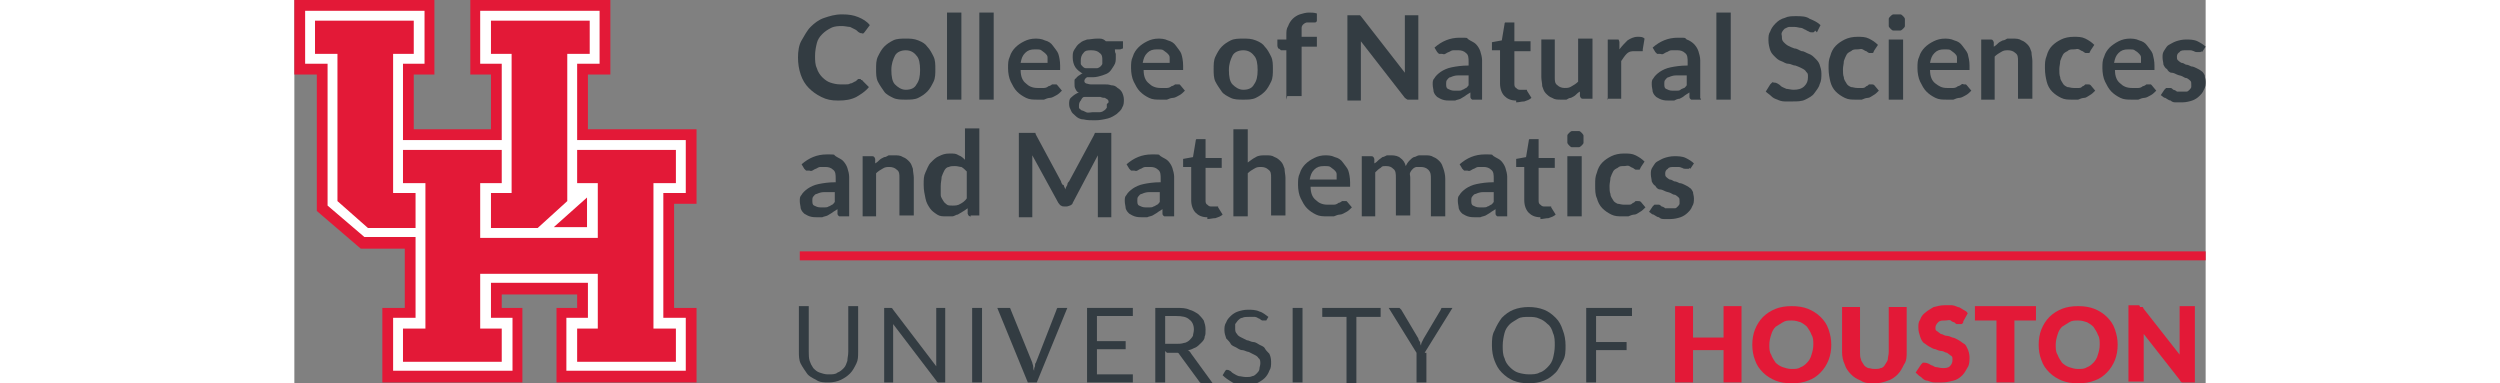 <?xml version="1.0" encoding="UTF-8"?><svg id="Long_names_x2F_2-line_small_type" xmlns="http://www.w3.org/2000/svg" width="300px" height="46px" viewBox="0 0 212.9 42.7"><rect x="0" y="0" width="212.9" height="42.7" fill="#808080" stroke="none"/><defs><style>.cls-1{fill:none;stroke:#e31937;stroke-miterlimit:10;}.cls-2{fill:#fff;}.cls-3{fill:#333c42;}.cls-4{fill:#e31937;}</style></defs><path class="cls-3" d="M63.1,8.9c0,0,.2,0,.2.1l.7.7c-.4.5-.9.8-1.4,1.1-.6.3-1.2.4-2,.4s-1.3-.1-1.9-.4-1-.6-1.4-1c-.4-.4-.7-.9-.9-1.5-.2-.6-.3-1.2-.3-1.9s.1-1.4.4-1.9.6-1.1,1-1.5c.4-.4.9-.8,1.5-1,.6-.2,1.2-.4,2-.4s1.3.1,1.8.3c.5.2,1,.5,1.3.9l-.6.8c0,0,0,0-.1.1s-.1,0-.2,0-.2,0-.3-.1c-.1,0-.2-.2-.4-.3s-.4-.2-.6-.3c-.2,0-.6-.1-.9-.1s-.8,0-1.2.2c-.4.2-.7.4-1,.7-.3.3-.5.6-.6,1-.1.4-.2.9-.2,1.4s0,1,.2,1.4c.1.4.4.8.6,1,.3.3.6.5.9.6.3.1.7.2,1.1.2s.5,0,.6,0c.2,0,.4,0,.5-.1.2,0,.3-.1.5-.2.1,0,.3-.2.4-.3,0,0,0,0,.1,0,0,0,0,0,.2,0Z"/><path class="cls-3" d="M68.1,4.3c.5,0,.9,0,1.4.2s.8.4,1,.7c.3.3.5.7.7,1.1.2.4.2.9.2,1.4s0,1-.2,1.4c-.2.4-.4.8-.7,1.1-.3.3-.6.5-1,.7s-.9.2-1.4.2-1,0-1.4-.2c-.4-.2-.8-.4-1-.7s-.5-.7-.7-1.1-.2-.9-.2-1.4,0-1,.2-1.4.4-.8.7-1.1.6-.5,1-.7c.4-.2.9-.2,1.4-.2ZM68.1,10c.6,0,1-.2,1.2-.6.3-.4.4-.9.4-1.6s-.1-1.3-.4-1.6c-.3-.4-.7-.6-1.2-.6s-1,.2-1.2.6-.4.9-.4,1.6.1,1.3.4,1.6.7.6,1.2.6Z"/><path class="cls-3" d="M74.3,1.4v9.7h-1.6V1.4h1.6Z"/><path class="cls-3" d="M77.9,1.4v9.7h-1.6V1.4h1.6Z"/><path class="cls-3" d="M82.4,4.3c.4,0,.8,0,1.2.2.4.1.7.3.9.6s.5.6.6.9.2.8.2,1.3,0,.2,0,.3c0,0,0,.1,0,.2,0,0,0,0-.1,0s-.1,0-.2,0h-4.1c0,.7.2,1.2.6,1.5.3.3.7.5,1.3.5s.5,0,.7,0,.4-.1.5-.2c.1,0,.3-.1.4-.2.1,0,.2,0,.3,0s.1,0,.2,0c0,0,0,0,.1.1l.5.6c-.2.2-.4.4-.6.5-.2.1-.5.3-.7.3-.2,0-.5.1-.7.2-.2,0-.5,0-.7,0-.5,0-.9,0-1.3-.2-.4-.2-.7-.4-1-.7-.3-.3-.5-.7-.7-1.1s-.3-1-.3-1.5,0-.9.2-1.3c.1-.4.4-.8.6-1,.3-.3.6-.5,1-.7s.8-.3,1.3-.3ZM82.5,5.5c-.5,0-.8.1-1.1.4-.3.3-.4.6-.5,1.1h3c0-.2,0-.4,0-.6,0-.2-.1-.3-.3-.5-.1-.1-.3-.2-.4-.3s-.4-.1-.6-.1Z"/><path class="cls-3" d="M88.9,4.3c.3,0,.6,0,.8,0,.3,0,.5.1.7.3h1.9v.6c0,0,0,.2,0,.2,0,0-.1,0-.3.1h-.6c0,.2,0,.3.1.5,0,.1,0,.3,0,.4,0,.3,0,.6-.2.9s-.3.5-.5.7c-.2.2-.5.3-.8.4-.3.1-.7.2-1,.2s-.5,0-.7,0c-.2.1-.3.3-.3.4s0,.2.2.3c.1,0,.3.1.5.1.2,0,.4,0,.7,0s.5,0,.8,0c.3,0,.5,0,.8.1.3,0,.5.1.7.3.2.1.4.3.5.5s.2.5.2.8,0,.6-.2.9c-.1.3-.4.5-.6.7-.3.2-.6.4-1,.5-.4.1-.9.2-1.4.2s-.9,0-1.3-.1c-.4,0-.7-.2-.9-.4-.2-.2-.4-.3-.5-.6-.1-.2-.2-.4-.2-.7s0-.6.3-.8c.2-.2.5-.4.8-.5-.2,0-.3-.2-.4-.4-.1-.2-.1-.3-.1-.6s0-.2,0-.3,0-.2.2-.3c0-.1.2-.2.3-.3.1,0,.2-.2.4-.2-.3-.2-.6-.4-.8-.7-.2-.3-.3-.7-.3-1.1s0-.6.2-.9.3-.5.6-.7c.2-.2.5-.3.8-.4.3,0,.7-.1,1.1-.1ZM90.7,11.4c0-.1,0-.2-.1-.3s-.2-.1-.3-.2c-.1,0-.3,0-.5-.1-.2,0-.4,0-.6,0h-.6c-.2,0-.4,0-.6,0-.2,0-.3.2-.4.4-.1.1-.2.3-.2.5s0,.2,0,.3c0,.1.2.2.3.3.1,0,.3.1.5.2s.5,0,.7,0,.6,0,.8,0c.2,0,.4-.1.5-.2.1,0,.2-.2.3-.3,0-.1,0-.2,0-.4ZM88.9,7.6c.2,0,.4,0,.5,0,.1,0,.3-.1.4-.2,0,0,.2-.2.2-.3,0-.1,0-.3,0-.4,0-.3,0-.6-.3-.8-.2-.2-.5-.3-.9-.3s-.7,0-.9.3c-.2.2-.3.5-.3.8s0,.3,0,.4c0,.1.1.2.2.3s.2.2.4.2c.1,0,.3,0,.5,0Z"/><path class="cls-3" d="M96.1,4.3c.4,0,.8,0,1.2.2.4.1.7.3.9.6s.5.6.6.9.2.8.2,1.3,0,.2,0,.3c0,0,0,.1,0,.2,0,0,0,0-.1,0s-.1,0-.2,0h-4.1c0,.7.2,1.2.6,1.5.3.3.7.5,1.3.5s.5,0,.7,0,.4-.1.5-.2c.1,0,.3-.1.4-.2.1,0,.2,0,.3,0s.1,0,.2,0c0,0,0,0,.1.1l.5.6c-.2.2-.4.4-.6.5-.2.1-.5.3-.7.3-.2,0-.5.1-.7.2-.2,0-.5,0-.7,0-.5,0-.9,0-1.3-.2-.4-.2-.7-.4-1-.7-.3-.3-.5-.7-.7-1.1s-.3-1-.3-1.5,0-.9.2-1.3c.1-.4.4-.8.6-1,.3-.3.6-.5,1-.7s.8-.3,1.3-.3ZM96.1,5.5c-.5,0-.8.1-1.1.4-.3.3-.4.6-.5,1.1h3c0-.2,0-.4,0-.6,0-.2-.1-.3-.3-.5-.1-.1-.3-.2-.4-.3s-.4-.1-.6-.1Z"/><path class="cls-3" d="M105.7,4.3c.5,0,.9,0,1.4.2s.8.4,1,.7c.3.3.5.7.7,1.1.2.4.2.9.2,1.4s0,1-.2,1.4c-.2.4-.4.8-.7,1.1-.3.3-.6.5-1,.7s-.9.2-1.4.2-1,0-1.4-.2c-.4-.2-.8-.4-1-.7s-.5-.7-.7-1.1-.2-.9-.2-1.4,0-1,.2-1.4.4-.8.7-1.1.6-.5,1-.7c.4-.2.9-.2,1.4-.2ZM105.7,10c.6,0,1-.2,1.2-.6.3-.4.4-.9.4-1.6s-.1-1.3-.4-1.6c-.3-.4-.7-.6-1.2-.6s-1,.2-1.2.6-.4.9-.4,1.6.1,1.3.4,1.6.7.6,1.2.6Z"/><path class="cls-3" d="M110.5,11.1v-5.5h-.6c-.1-.1-.2-.2-.3-.2,0,0-.1-.2-.1-.3v-.7h1v-.5c0-.4,0-.7.2-1,.1-.3.3-.6.5-.8.2-.2.5-.4.8-.5.3-.1.7-.2,1-.2s.6,0,.9.1v.8c0,.1-.1.2-.2.2-.1,0-.2,0-.4,0s-.4,0-.5,0c-.1,0-.3.1-.4.2s-.2.2-.2.4,0,.4,0,.6v.4h1.7v1.1h-1.7v5.5h-1.6Z"/><path class="cls-3" d="M118.5,1.7c0,0,0,0,.1,0s0,0,.1,0c0,0,0,0,.1.1l4.9,6.3c0-.2,0-.3,0-.4,0-.1,0-.3,0-.4V1.7h1.5v9.4h-.9c-.1,0-.3,0-.3,0,0,0-.2-.1-.3-.2l-4.9-6.3c0,.1,0,.3,0,.4,0,.1,0,.3,0,.4v5.8h-1.5V1.7h.9c0,0,.1,0,.2,0Z"/><path class="cls-3" d="M132.3,11.1h-.7c-.2,0-.3,0-.4,0,0,0-.2-.1-.2-.3v-.5c-.3.2-.5.3-.6.4-.2.1-.3.2-.5.3s-.4.1-.6.2c-.2,0-.4,0-.6,0s-.5,0-.8-.1-.4-.2-.6-.3c-.2-.2-.3-.3-.4-.6,0-.2-.1-.5-.1-.8s0-.5.2-.7c.1-.2.4-.5.7-.7.3-.2.7-.4,1.2-.5.5-.1,1.1-.2,1.9-.2v-.4c0-.4,0-.8-.3-1-.2-.2-.5-.3-.8-.3s-.5,0-.6,0c-.2,0-.3.1-.5.2-.1,0-.2.1-.4.2s-.2,0-.4,0-.2,0-.3,0c0,0-.1-.1-.2-.2l-.3-.5c.8-.7,1.7-1.1,2.8-1.1s.7,0,1,.2.6.3.8.5.4.5.5.8c.1.3.2.7.2,1v4.2ZM129.2,10.1c.2,0,.3,0,.5,0,.1,0,.3,0,.4-.1.1,0,.2-.1.4-.2.1,0,.2-.2.3-.3v-1.1c-.5,0-.9,0-1.2,0-.3,0-.6.1-.8.2-.2,0-.3.2-.4.3s-.1.3-.1.4c0,.3,0,.5.2.6.2.1.4.2.7.2Z"/><path class="cls-3" d="M136.1,11.2c-.6,0-1-.2-1.3-.5s-.5-.8-.5-1.4v-3.7h-.7c0,0-.2,0-.2,0s0-.1,0-.3v-.6l1.1-.2.3-1.8c0,0,0-.2.1-.2,0,0,.1,0,.2,0h.8v2.1h1.8v1.1h-1.8v3.6c0,.2,0,.4.2.5.1.1.2.2.4.2s.2,0,.3,0c0,0,.1,0,.2,0s0,0,.1,0c0,0,0,0,.1,0s0,0,.1,0c0,0,0,0,0,.1l.5.8c-.2.2-.5.3-.8.4-.3,0-.6.1-.9.1Z"/><path class="cls-3" d="M140.4,4.4v4.2c0,.4,0,.7.3.9.2.2.5.3.8.3s.5,0,.8-.2c.2-.1.5-.3.7-.5v-4.8h1.6v6.7h-1c-.2,0-.3,0-.4-.3v-.5c-.2.1-.4.3-.5.4-.1.1-.3.2-.5.3-.2,0-.3.1-.5.2-.2,0-.4,0-.6,0-.4,0-.7,0-1-.2-.3-.1-.5-.3-.7-.5-.2-.2-.3-.5-.4-.8,0-.3-.1-.7-.1-1v-4.2h1.6Z"/><path class="cls-3" d="M146.3,11.1v-6.7h.9c.2,0,.3,0,.3,0,0,0,.1.2.1.3v.8c.3-.4.6-.7.9-1,.3-.2.7-.4,1.1-.4s.6,0,.8.2l-.2,1.2c0,0,0,.1,0,.2,0,0-.1,0-.2,0s-.2,0-.3,0c-.1,0-.3,0-.4,0-.3,0-.6,0-.9.3-.2.2-.4.5-.6.8v4.2h-1.6Z"/><path class="cls-3" d="M156.7,11.1h-.7c-.2,0-.3,0-.4,0,0,0-.2-.1-.2-.3v-.5c-.3.2-.5.3-.6.4s-.3.2-.5.3c-.2,0-.4.1-.6.2-.2,0-.4,0-.6,0s-.5,0-.8-.1-.4-.2-.6-.3c-.2-.2-.3-.3-.4-.6,0-.2-.1-.5-.1-.8s0-.5.2-.7c.1-.2.4-.5.7-.7.3-.2.7-.4,1.2-.5.5-.1,1.1-.2,1.9-.2v-.4c0-.4,0-.8-.3-1-.2-.2-.5-.3-.8-.3s-.5,0-.7,0-.3.1-.5.2c-.1,0-.2.1-.4.2s-.2,0-.4,0-.2,0-.3,0c0,0-.1-.1-.2-.2l-.3-.5c.8-.7,1.7-1.1,2.8-1.1s.7,0,1,.2c.3.1.6.3.8.5.2.2.4.5.5.8.1.3.2.7.2,1v4.2ZM153.5,10.1c.2,0,.3,0,.5,0,.1,0,.3,0,.4-.1s.2-.1.4-.2c.1,0,.2-.2.3-.3v-1.1c-.5,0-.9,0-1.2,0-.3,0-.6.1-.8.2-.2,0-.3.2-.4.3s-.1.3-.1.4c0,.3,0,.5.2.6.2.1.4.2.7.2Z"/><path class="cls-3" d="M160,1.4v9.7h-1.6V1.4h1.6Z"/><path class="cls-3" d="M169.4,3.4c0,0-.1.2-.2.2,0,0-.1,0-.2,0s-.2,0-.3-.1c-.1,0-.2-.1-.4-.2-.1,0-.3-.2-.5-.2s-.4-.1-.7-.1-.5,0-.6,0-.3.1-.5.2c-.1.1-.2.2-.3.4s0,.3,0,.5,0,.4.2.6c.1.1.3.3.5.4.2.1.4.2.7.3.3,0,.5.2.8.3.3,0,.5.2.8.3.3.1.5.3.7.5s.4.4.5.7c.1.3.2.6.2,1s0,.8-.2,1.2c-.1.4-.4.7-.6,1s-.6.5-1,.7c-.4.2-.9.2-1.4.2s-.6,0-.9,0c-.3,0-.6-.1-.8-.2-.3-.1-.5-.2-.7-.4-.2-.2-.4-.3-.6-.5l.5-.8c0,0,.1-.1.2-.2s.1,0,.2,0,.2,0,.4.1.3.2.4.3.4.2.6.3c.2,0,.5.1.8.1.5,0,.9-.1,1.2-.4s.4-.6.4-1,0-.4-.2-.6c-.1-.2-.3-.3-.5-.4-.2-.1-.4-.2-.7-.3-.3,0-.5-.2-.8-.2s-.5-.2-.8-.3c-.3-.1-.5-.3-.7-.5-.2-.2-.4-.4-.5-.7-.1-.3-.2-.7-.2-1.1s0-.7.2-1c.1-.3.3-.6.6-.9.3-.3.6-.5,1-.6.4-.2.8-.2,1.3-.2s1.1,0,1.5.3c.5.2.9.4,1.2.7l-.4.8Z"/><path class="cls-3" d="M175.9,5.8c0,0,0,.1-.1.1,0,0-.1,0-.2,0s-.2,0-.2,0-.2-.1-.3-.2c-.1,0-.2-.1-.4-.2s-.3,0-.6,0-.5,0-.7.2c-.2.1-.4.2-.5.4-.1.2-.2.4-.3.7,0,.3-.1.6-.1.9s0,.7.1.9c0,.3.2.5.3.7.1.2.3.3.5.4.2,0,.4.1.7.1s.5,0,.6,0c.2,0,.3-.1.4-.2.1,0,.2-.1.3-.2,0,0,.2,0,.3,0s.2,0,.3.1l.5.6c-.2.2-.4.4-.6.5s-.4.3-.6.3c-.2,0-.5.1-.7.2-.2,0-.5,0-.7,0-.4,0-.8,0-1.2-.2-.4-.2-.7-.4-1-.7s-.5-.7-.6-1.1-.2-.9-.2-1.5,0-.9.2-1.4c.1-.4.3-.8.6-1.1.3-.3.6-.5,1-.7.4-.2.9-.3,1.4-.3s.9,0,1.3.2.7.4,1,.7l-.4.6Z"/><path class="cls-3" d="M179.4,2.5c0,.1,0,.3,0,.4,0,.1-.1.2-.2.3,0,0-.2.2-.3.2-.1,0-.3,0-.4,0s-.3,0-.4,0c-.1,0-.2-.1-.3-.2s-.2-.2-.2-.3c0-.1,0-.3,0-.4s0-.3,0-.4c0-.1.1-.2.2-.3,0,0,.2-.2.3-.2.1,0,.3,0,.4,0s.3,0,.4,0c.1,0,.2.1.3.2,0,0,.2.2.2.3,0,.1,0,.3,0,.4ZM179.2,4.4v6.7h-1.6v-6.7h1.6Z"/><path class="cls-3" d="M183.7,4.3c.4,0,.8,0,1.2.2.4.1.7.3.9.6s.5.6.6.9c.1.4.2.8.2,1.3s0,.2,0,.3,0,.1,0,.2c0,0,0,0-.1,0s-.1,0-.2,0h-4.1c0,.7.2,1.2.6,1.5s.7.5,1.3.5.5,0,.7,0,.4-.1.5-.2c.1,0,.3-.1.4-.2s.2,0,.3,0,.1,0,.2,0c0,0,0,0,.1.1l.5.6c-.2.2-.4.4-.6.5-.2.1-.5.3-.7.3-.2,0-.5.1-.7.2-.2,0-.5,0-.7,0-.5,0-.9,0-1.3-.2-.4-.2-.7-.4-1-.7s-.5-.7-.7-1.1-.3-1-.3-1.5,0-.9.2-1.3c.1-.4.4-.8.6-1,.3-.3.6-.5,1-.7s.8-.3,1.3-.3ZM183.8,5.5c-.5,0-.8.1-1.1.4s-.4.6-.5,1.1h3c0-.2,0-.4,0-.6,0-.2-.1-.3-.3-.5-.1-.1-.3-.2-.4-.3s-.4-.1-.6-.1Z"/><path class="cls-3" d="M187.9,11.1v-6.7h1c.2,0,.3,0,.4.3v.5c.2-.1.4-.3.5-.4.1-.1.3-.2.5-.3.2,0,.3-.1.5-.2.2,0,.4,0,.6,0,.4,0,.7,0,1,.2.3.1.5.3.7.5.2.2.3.5.4.8,0,.3.1.7.1,1v4.2h-1.6v-4.2c0-.4,0-.7-.3-.9-.2-.2-.5-.3-.8-.3s-.5,0-.8.2c-.2.1-.5.3-.7.5v4.8h-1.6Z"/><path class="cls-3" d="M200,5.8c0,0,0,.1-.1.1,0,0-.1,0-.2,0s-.2,0-.2,0-.2-.1-.3-.2c-.1,0-.2-.1-.4-.2s-.3,0-.6,0-.5,0-.7.2c-.2.1-.4.2-.5.4-.1.2-.2.4-.3.7,0,.3-.1.6-.1.9s0,.7.1.9c0,.3.2.5.3.7.1.2.3.3.5.4.2,0,.4.1.7.1s.5,0,.6,0c.2,0,.3-.1.4-.2.1,0,.2-.1.3-.2,0,0,.2,0,.3,0s.2,0,.3.1l.5.6c-.2.2-.4.4-.6.5s-.4.3-.6.3c-.2,0-.5.1-.7.2-.2,0-.5,0-.7,0-.4,0-.8,0-1.2-.2-.4-.2-.7-.4-1-.7s-.5-.7-.6-1.1-.2-.9-.2-1.5,0-.9.2-1.4c.1-.4.3-.8.6-1.1.3-.3.6-.5,1-.7.4-.2.9-.3,1.4-.3s.9,0,1.3.2.7.4,1,.7l-.4.6Z"/><path class="cls-3" d="M204.3,4.3c.4,0,.8,0,1.2.2.4.1.7.3.9.6s.5.6.6.9c.1.4.2.8.2,1.3s0,.2,0,.3c0,0,0,.1,0,.2,0,0,0,0-.1,0s-.1,0-.2,0h-4.1c0,.7.2,1.2.6,1.5.3.3.7.5,1.3.5s.5,0,.7,0,.4-.1.5-.2c.1,0,.3-.1.4-.2.1,0,.2,0,.3,0s.1,0,.2,0c0,0,0,0,.1.1l.5.6c-.2.2-.4.4-.6.5s-.5.3-.7.3c-.2,0-.5.1-.7.2-.2,0-.5,0-.7,0-.5,0-.9,0-1.3-.2-.4-.2-.7-.4-1-.7-.3-.3-.5-.7-.7-1.1s-.3-1-.3-1.5,0-.9.2-1.3c.1-.4.4-.8.6-1s.6-.5,1-.7.8-.3,1.3-.3ZM204.3,5.5c-.5,0-.8.1-1.1.4-.3.3-.4.6-.5,1.1h3c0-.2,0-.4,0-.6s-.1-.3-.3-.5-.3-.2-.4-.3-.4-.1-.6-.1Z"/><path class="cls-3" d="M212.4,5.7c0,0,0,.1-.1.1,0,0-.1,0-.2,0s-.2,0-.2,0-.2,0-.3-.1c-.1,0-.2-.1-.4-.1-.1,0-.3,0-.5,0-.3,0-.6,0-.7.2-.2.1-.3.3-.3.5s0,.3.1.4c0,0,.2.2.4.3.2,0,.3.1.5.2.2,0,.4.1.6.2.2,0,.4.1.6.2s.4.2.5.3c.2.1.3.3.4.5,0,.2.1.4.1.7s0,.6-.2.9c-.1.3-.3.5-.5.7-.2.2-.5.4-.8.5-.3.1-.7.2-1.1.2s-.5,0-.7,0c-.2,0-.4,0-.6-.2-.2,0-.4-.2-.6-.3-.2,0-.3-.2-.5-.3l.4-.6c0,0,.1-.1.2-.2,0,0,.1,0,.2,0s.2,0,.3,0,.2.1.3.2c.1,0,.3.1.4.2.2,0,.4,0,.6,0s.4,0,.5,0c.1,0,.2-.1.3-.2,0,0,.2-.2.2-.3,0,0,0-.2,0-.3,0-.2,0-.3-.1-.4,0,0-.2-.2-.4-.3-.2,0-.3-.1-.5-.2s-.4-.1-.6-.2-.4-.2-.6-.2-.4-.2-.5-.4c-.2-.1-.3-.3-.4-.5,0-.2-.1-.5-.1-.8s0-.5.2-.8.3-.5.5-.6.5-.3.8-.4c.3-.1.7-.2,1.1-.2s.9,0,1.3.2c.4.2.7.4.9.6l-.4.6Z"/><path class="cls-3" d="M61.8,24.1h-.7c-.2,0-.3,0-.4,0,0,0-.2-.1-.2-.3v-.5c-.3.2-.5.3-.6.4-.2.1-.3.2-.5.3s-.4.1-.6.2c-.2,0-.4,0-.6,0s-.5,0-.8-.1-.4-.2-.6-.3c-.2-.2-.3-.3-.4-.6,0-.2-.1-.5-.1-.8s0-.5.2-.7c.1-.2.4-.5.7-.7.3-.2.7-.4,1.2-.5.5-.1,1.1-.2,1.9-.2v-.4c0-.4,0-.8-.3-1-.2-.2-.5-.3-.8-.3s-.5,0-.6,0c-.2,0-.3.1-.5.2-.1,0-.2.1-.4.2s-.2,0-.4,0-.2,0-.3,0c0,0-.1-.1-.2-.2l-.3-.5c.8-.7,1.7-1.1,2.8-1.1s.7,0,1,.2.6.3.8.5.4.5.5.8c.1.3.2.7.2,1v4.2ZM58.6,23.1c.2,0,.3,0,.5,0,.1,0,.3,0,.4-.1.1,0,.2-.1.4-.2.1,0,.2-.2.3-.3v-1.1c-.5,0-.9,0-1.2,0-.3,0-.6.1-.8.2-.2,0-.3.2-.4.3s-.1.3-.1.4c0,.3,0,.5.2.6.2.1.4.2.7.2Z"/><path class="cls-3" d="M63.3,24.1v-6.7h1c.2,0,.3,0,.4.3v.5c.2-.1.4-.3.5-.4.1-.1.3-.2.5-.3.2,0,.3-.1.5-.2.2,0,.4,0,.6,0,.4,0,.7,0,1,.2.3.1.5.3.7.5.2.2.3.5.4.8,0,.3.1.7.1,1v4.2h-1.6v-4.2c0-.4,0-.7-.3-.9-.2-.2-.5-.3-.8-.3s-.5,0-.8.2c-.2.1-.5.3-.7.5v4.8h-1.6Z"/><path class="cls-3" d="M75.4,24.1c-.2,0-.3,0-.4-.3v-.6c-.3.2-.4.3-.6.4-.2.1-.3.2-.5.3-.2,0-.4.2-.6.2-.2,0-.4,0-.7,0-.4,0-.7,0-1-.2-.3-.2-.6-.4-.8-.7-.2-.3-.4-.6-.5-1.1s-.2-.9-.2-1.5,0-1,.2-1.4.3-.8.6-1.1c.3-.3.6-.6.9-.7.4-.2.7-.3,1.2-.3s.7,0,1,.2c.3.1.5.3.7.5v-3.5h1.6v9.7h-1ZM73.3,22.9c.3,0,.6,0,.9-.2.2-.1.5-.3.7-.6v-3c-.2-.2-.4-.4-.6-.5-.2,0-.4-.1-.7-.1s-.5,0-.7.1c-.2,0-.4.2-.5.4-.1.2-.2.4-.3.7,0,.3-.1.6-.1,1s0,.7,0,1c0,.3.2.5.3.7.1.2.3.3.4.4s.4.1.6.1Z"/><path class="cls-3" d="M85.7,20.6c0,.1.1.3.2.5,0-.2.1-.3.2-.5,0-.2.1-.3.2-.4l2.8-5.2c0,0,0-.1.1-.2,0,0,0,0,.1,0,0,0,0,0,.2,0,0,0,.1,0,.2,0h1.3v9.4h-1.5v-6.1c0-.1,0-.2,0-.4,0-.1,0-.3,0-.4l-2.8,5.3c0,.1-.1.2-.3.3-.1,0-.2.1-.4.1h-.2c-.1,0-.3,0-.4-.1-.1,0-.2-.2-.3-.3l-2.9-5.3c0,.1,0,.3,0,.4,0,.1,0,.3,0,.4v6.1h-1.5v-9.4h1.3c0,0,.1,0,.2,0,0,0,.1,0,.2,0,0,0,0,0,.1,0s0,0,.1.2l2.8,5.2c0,.1.1.3.2.4Z"/><path class="cls-3" d="M98,24.1h-.7c-.2,0-.3,0-.4,0,0,0-.2-.1-.2-.3v-.5c-.3.2-.5.3-.6.4-.2.1-.3.2-.5.3s-.4.1-.6.2c-.2,0-.4,0-.6,0s-.5,0-.8-.1-.4-.2-.6-.3c-.2-.2-.3-.3-.4-.6,0-.2-.1-.5-.1-.8s0-.5.2-.7c.1-.2.4-.5.7-.7.3-.2.7-.4,1.2-.5.5-.1,1.1-.2,1.9-.2v-.4c0-.4,0-.8-.3-1-.2-.2-.5-.3-.8-.3s-.5,0-.6,0c-.2,0-.3.1-.5.2-.1,0-.2.1-.4.2s-.2,0-.4,0-.2,0-.3,0c0,0-.1-.1-.2-.2l-.3-.5c.8-.7,1.7-1.1,2.8-1.1s.7,0,1,.2.6.3.8.5.4.5.5.8c.1.3.2.7.2,1v4.2ZM94.8,23.1c.2,0,.3,0,.5,0,.1,0,.3,0,.4-.1.1,0,.2-.1.4-.2.1,0,.2-.2.3-.3v-1.1c-.5,0-.9,0-1.2,0-.3,0-.6.1-.8.2-.2,0-.3.2-.4.3s-.1.3-.1.4c0,.3,0,.5.2.6.2.1.4.2.7.2Z"/><path class="cls-3" d="M101.7,24.2c-.6,0-1-.2-1.3-.5s-.5-.8-.5-1.4v-3.7h-.7c0,0-.2,0-.2,0s0-.1,0-.3v-.6l1.1-.2.3-1.8c0,0,0-.2.1-.2,0,0,.1,0,.2,0h.8v2.1h1.8v1.1h-1.8v3.6c0,.2,0,.4.2.5.1.1.2.2.4.2s.2,0,.3,0c0,0,.1,0,.2,0s0,0,.1,0c0,0,0,0,.1,0s0,0,.1,0c0,0,0,0,0,.1l.5.8c-.2.2-.5.3-.8.4-.3,0-.6.1-.9.1Z"/><path class="cls-3" d="M104.6,24.1v-9.7h1.6v3.7c.3-.2.5-.4.9-.6.3-.2.7-.2,1.1-.2s.7,0,1,.2c.3.1.5.3.7.5.2.2.3.5.4.8,0,.3.1.7.1,1v4.2h-1.6v-4.2c0-.4,0-.7-.3-.9-.2-.2-.5-.3-.8-.3s-.5,0-.8.2c-.2.1-.5.3-.7.5v4.8h-1.6Z"/><path class="cls-3" d="M114.7,17.3c.4,0,.8,0,1.2.2.4.1.7.3.9.6s.5.6.6.9.2.8.2,1.3,0,.2,0,.3c0,0,0,.1,0,.2,0,0,0,0-.1,0s-.1,0-.2,0h-4.1c0,.7.2,1.2.6,1.5.3.3.7.5,1.3.5s.5,0,.7,0,.4-.1.5-.2c.1,0,.3-.1.4-.2.1,0,.2,0,.3,0s.1,0,.2,0c0,0,0,0,.1.1l.5.6c-.2.2-.4.4-.6.5-.2.1-.5.3-.7.3-.2,0-.5.1-.7.2-.2,0-.5,0-.7,0-.5,0-.9,0-1.3-.2-.4-.2-.7-.4-1-.7-.3-.3-.5-.7-.7-1.1s-.3-1-.3-1.5,0-.9.2-1.3c.1-.4.4-.8.6-1,.3-.3.6-.5,1-.7s.8-.3,1.3-.3ZM114.7,18.5c-.5,0-.8.1-1.1.4-.3.3-.4.6-.5,1.1h3c0-.2,0-.4,0-.6,0-.2-.1-.3-.3-.5-.1-.1-.3-.2-.4-.3s-.4-.1-.6-.1Z"/><path class="cls-3" d="M118.9,24.1v-6.7h1c.2,0,.3,0,.4.3v.5c.2-.1.3-.2.5-.4.1-.1.3-.2.4-.3.1,0,.3-.1.5-.2.2,0,.4,0,.5,0,.4,0,.8.1,1,.3.3.2.5.5.6.9.1-.2.2-.4.4-.6.2-.2.3-.3.5-.4.2,0,.4-.2.6-.2.2,0,.4,0,.6,0,.4,0,.7,0,1,.2.3.1.5.3.7.5s.3.5.4.8c.1.3.2.7.2,1.1v4.2h-1.6v-4.2c0-.4,0-.7-.3-1-.2-.2-.5-.3-.8-.3s-.3,0-.5,0c-.1,0-.3.1-.4.2-.1.1-.2.2-.3.4s0,.3,0,.6v4.2h-1.6v-4.2c0-.4,0-.8-.3-1-.2-.2-.4-.3-.8-.3s-.4,0-.6.2c-.2.1-.4.3-.6.5v4.9h-1.6Z"/><path class="cls-3" d="M135.1,24.1h-.7c-.2,0-.3,0-.4,0,0,0-.2-.1-.2-.3v-.5c-.3.2-.5.3-.6.4-.2.1-.3.2-.5.3s-.4.1-.6.2c-.2,0-.4,0-.6,0s-.5,0-.8-.1-.4-.2-.6-.3c-.2-.2-.3-.3-.4-.6,0-.2-.1-.5-.1-.8s0-.5.2-.7c.1-.2.4-.5.7-.7.3-.2.7-.4,1.2-.5.5-.1,1.1-.2,1.9-.2v-.4c0-.4,0-.8-.3-1-.2-.2-.5-.3-.8-.3s-.5,0-.6,0c-.2,0-.3.1-.5.2-.1,0-.2.1-.4.2s-.2,0-.4,0-.2,0-.3,0c0,0-.1-.1-.2-.2l-.3-.5c.8-.7,1.7-1.1,2.8-1.1s.7,0,1,.2.6.3.8.5.4.5.5.8c.1.3.2.7.2,1v4.2ZM132,23.1c.2,0,.3,0,.5,0,.1,0,.3,0,.4-.1.1,0,.2-.1.4-.2.1,0,.2-.2.3-.3v-1.1c-.5,0-.9,0-1.2,0-.3,0-.6.1-.8.2-.2,0-.3.2-.4.3s-.1.3-.1.4c0,.3,0,.5.2.6.2.1.4.2.7.2Z"/><path class="cls-3" d="M138.8,24.2c-.6,0-1-.2-1.3-.5s-.5-.8-.5-1.4v-3.7h-.7c0,0-.2,0-.2,0s0-.1,0-.3v-.6l1.1-.2.3-1.8c0,0,0-.2.1-.2,0,0,.1,0,.2,0h.8v2.1h1.8v1.1h-1.8v3.6c0,.2,0,.4.2.5.1.1.2.2.4.2s.2,0,.3,0c0,0,.1,0,.2,0s0,0,.1,0c0,0,0,0,.1,0s0,0,.1,0c0,0,0,0,0,.1l.5.8c-.2.2-.5.3-.8.4-.3,0-.6.1-.9.1Z"/><path class="cls-3" d="M143.6,15.5c0,.1,0,.3,0,.4,0,.1-.1.2-.2.3,0,0-.2.2-.3.2-.1,0-.3,0-.4,0s-.3,0-.4,0c-.1,0-.2-.1-.3-.2,0,0-.2-.2-.2-.3,0-.1,0-.3,0-.4s0-.3,0-.4c0-.1.1-.2.2-.3,0,0,.2-.2.3-.2.1,0,.3,0,.4,0s.3,0,.4,0c.1,0,.2.1.3.2,0,0,.2.2.2.3,0,.1,0,.3,0,.4ZM143.4,17.4v6.7h-1.6v-6.7h1.6Z"/><path class="cls-3" d="M149.9,18.8c0,0,0,.1-.1.1,0,0-.1,0-.2,0s-.2,0-.2,0-.2-.1-.3-.2c-.1,0-.2-.1-.4-.2s-.3,0-.6,0-.5,0-.7.2c-.2.1-.4.2-.5.4-.1.2-.2.4-.3.7,0,.3-.1.6-.1.9s0,.7.1.9c0,.3.2.5.3.7.1.2.3.3.5.4.2,0,.4.1.7.1s.5,0,.6,0c.2,0,.3-.1.4-.2.1,0,.2-.1.3-.2,0,0,.2,0,.3,0s.2,0,.3.1l.5.6c-.2.2-.4.4-.6.5s-.4.3-.6.3c-.2,0-.5.1-.7.2-.2,0-.5,0-.7,0-.4,0-.8,0-1.2-.2-.4-.2-.7-.4-1-.7s-.5-.7-.6-1.1c-.2-.4-.2-.9-.2-1.5s0-.9.2-1.4c.1-.4.3-.8.6-1.1.3-.3.6-.5,1-.7.4-.2.9-.3,1.4-.3s.9,0,1.3.2.7.4,1,.7l-.4.6Z"/><path class="cls-3" d="M155.4,18.7c0,0,0,.1-.1.1,0,0-.1,0-.2,0s-.2,0-.2,0-.2,0-.3-.1c-.1,0-.2-.1-.4-.1-.1,0-.3,0-.5,0-.3,0-.6,0-.7.2-.2.1-.3.3-.3.5s0,.3.1.4c0,0,.2.2.4.3.2,0,.3.1.5.2.2,0,.4.1.6.2.2,0,.4.1.6.2s.4.2.5.3c.2.1.3.3.4.5,0,.2.1.4.1.7s0,.6-.2.9c-.1.3-.3.5-.5.7-.2.2-.5.4-.8.5-.3.1-.7.2-1.1.2s-.5,0-.7,0c-.2,0-.4,0-.6-.2-.2,0-.4-.2-.6-.3-.2,0-.3-.2-.5-.3l.4-.6c0,0,.1-.1.2-.2,0,0,.1,0,.2,0s.2,0,.3,0,.2.1.3.2c.1,0,.3.1.4.2.2,0,.4,0,.6,0s.4,0,.5,0c.1,0,.2-.1.3-.2,0,0,.2-.2.2-.3,0,0,0-.2,0-.3,0-.2,0-.3-.1-.4,0,0-.2-.2-.4-.3-.2,0-.3-.1-.5-.2s-.4-.1-.6-.2-.4-.2-.6-.2-.4-.2-.5-.4c-.2-.1-.3-.3-.4-.5,0-.2-.1-.5-.1-.8s0-.5.2-.8.3-.5.5-.6.5-.3.8-.4c.3-.1.7-.2,1.1-.2s.9,0,1.3.2c.4.2.7.4.9.6l-.4.6Z"/><polygon class="cls-4" points="44.8 22.7 44.8 14.4 32.7 14.4 32.7 8.3 35.2 8.3 35.2 0 19.6 0 19.6 8.3 21.9 8.3 21.9 14.4 13.3 14.4 13.3 8.3 15.6 8.3 15.6 0 0 0 0 8.3 2.5 8.3 2.5 23.5 7.4 27.7 12.3 27.7 12.3 34.3 9.8 34.3 9.8 42.6 25.4 42.6 25.4 34.3 23.1 34.3 23.1 32.8 31.5 32.8 31.5 34.3 29.2 34.3 29.2 42.6 44.8 42.6 44.8 34.3 42.3 34.3 42.3 22.7 44.8 22.7"/><path class="cls-2" d="M43.6,21.5v-5.9h-12.1V7.1h2.5V1.2h-13.3v5.9h2.4v8.5h-11V7.1h2.4V1.2H1.2v5.9h2.5v15.8l4.1,3.5h5.7v9h-2.5v5.9h13.3v-5.9h-2.4v-3.9h10.8v3.9h-2.4v5.9h13.3v-5.9h-2.5v-13.9h2.5ZM28.9,25.3l3.7-3.3v3.3h-3.7Z"/><polygon class="cls-4" points="24.2 21.5 21.9 21.5 21.9 25.4 27.1 25.4 30.4 22.4 30.4 6 32.9 6 32.9 2.3 21.9 2.3 21.9 6 24.2 6 24.2 21.5"/><polygon class="cls-4" points="13.5 21.5 11 21.5 11 6 13.3 6 13.3 2.3 2.3 2.3 2.3 6 4.8 6 4.8 22.4 8.2 25.4 13.5 25.4 13.5 21.5"/><polygon class="cls-4" points="42.5 20.4 42.5 16.7 31.5 16.7 31.5 20.4 33.8 20.4 33.8 26.5 20.7 26.5 20.7 20.4 23.1 20.4 23.1 16.7 12.1 16.7 12.1 20.4 14.6 20.4 14.6 36.6 12.1 36.6 12.1 40.3 23.1 40.3 23.1 36.6 20.7 36.6 20.7 30.5 33.8 30.5 33.8 36.6 31.5 36.6 31.5 40.3 42.5 40.3 42.5 36.6 40 36.6 40 20.4 42.5 20.4"/><line class="cls-1" x1="56.3" y1="28.5" x2="212.9" y2="28.5"/><path class="cls-3" d="M59.6,41.7c.3,0,.7,0,.9-.2.3-.1.5-.3.7-.5.2-.2.3-.5.4-.8,0-.3.1-.6.1-1v-5.1h1.1v5.1c0,.5,0,.9-.2,1.3-.2.4-.4.8-.7,1.1-.3.3-.6.5-1,.7s-.9.3-1.4.3-1,0-1.4-.3c-.4-.2-.8-.4-1-.7s-.5-.7-.7-1.1c-.2-.4-.2-.9-.2-1.3v-5.1h1.1v5.1c0,.3,0,.7.1,1s.2.5.4.8c.2.2.4.4.7.5.3.1.6.2.9.2Z"/><path class="cls-3" d="M66.5,34.3s.1,0,.2.2l4.8,6.3c0-.1,0-.2,0-.3,0,0,0-.2,0-.3v-5.9h1v8.3h-.6c0,0-.2,0-.2,0,0,0-.1,0-.2-.2l-4.8-6.3c0,0,0,.2,0,.3,0,0,0,.2,0,.3v5.9h-1v-8.3h.6c.1,0,.2,0,.2,0Z"/><path class="cls-3" d="M76.6,42.6h-1.1v-8.3h1.1v8.3Z"/><path class="cls-3" d="M78.6,34.3h.9c.1,0,.2,0,.2,0,0,0,.1.1.1.2l2.4,5.9c0,.1.1.3.1.4,0,.2,0,.3.1.5,0-.2,0-.3.1-.5,0-.2,0-.3.1-.4l2.3-5.9c0,0,0-.1.1-.2,0,0,.1,0,.2,0h.9l-3.4,8.3h-1l-3.4-8.3Z"/><path class="cls-3" d="M93.4,34.3v.9h-4v2.8h3.2v.9h-3.2v2.8h4v.9h-5.1v-8.3h5.1Z"/><path class="cls-3" d="M97,39.1v3.5h-1.1v-8.3h2.4c.5,0,1,0,1.4.2.4.1.7.3,1,.5.2.2.4.4.6.7.1.3.2.6.2,1s0,.6-.1.8c0,.3-.2.5-.4.7-.2.2-.4.4-.6.5-.3.1-.5.3-.9.3.1,0,.3.2.4.4l2.4,3.3h-1c-.2,0-.4,0-.5-.2l-2.2-3c0,0-.1-.2-.2-.2,0,0-.2,0-.3,0h-.9ZM97,38.3h1.2c.3,0,.6,0,.9-.1.2,0,.5-.2.6-.3s.3-.3.4-.5c0-.2.1-.4.1-.7,0-.5-.2-.9-.5-1.1-.3-.3-.8-.4-1.5-.4h-1.2v3.2Z"/><path class="cls-3" d="M108.3,35.6c0,0,0,.1-.1.1,0,0,0,0-.2,0s-.1,0-.2,0c0,0-.2-.1-.3-.2-.1,0-.3-.2-.5-.2-.2,0-.4,0-.7,0s-.5,0-.7.1c-.2,0-.4.2-.5.3s-.2.3-.3.4c0,.2,0,.3,0,.5s0,.4.2.6c.1.2.3.3.5.4.2.1.4.2.6.3.2,0,.5.2.7.2.3,0,.5.2.7.3.2.1.5.2.6.4s.3.4.5.6c.1.2.2.5.2.9s0,.7-.2,1c-.1.3-.3.6-.5.8-.2.2-.5.4-.9.6s-.7.2-1.2.2-1,0-1.5-.3-.8-.5-1.1-.8l.3-.5s0,0,.1-.1c0,0,0,0,.1,0,0,0,.2,0,.3.1.1,0,.2.2.4.3.2.1.3.2.6.3.2,0,.5.1.8.1s.5,0,.7-.1c.2,0,.4-.2.5-.3.1-.1.3-.3.3-.5,0-.2.1-.4.1-.6s0-.5-.2-.6c-.1-.2-.3-.3-.5-.4-.2-.1-.4-.2-.6-.3-.2,0-.5-.2-.7-.2-.3,0-.5-.2-.7-.3-.2-.1-.5-.2-.6-.4s-.3-.4-.5-.6c-.1-.3-.2-.6-.2-.9s0-.6.2-.9c.1-.3.3-.5.5-.7.2-.2.5-.4.8-.5s.7-.2,1.1-.2.9,0,1.3.2c.4.1.7.4,1,.6l-.3.5Z"/><path class="cls-3" d="M112.3,42.6h-1.1v-8.3h1.1v8.3Z"/><path class="cls-3" d="M121,34.3v1h-2.7v7.4h-1.1v-7.4h-2.7v-1h6.5Z"/><path class="cls-3" d="M126.1,39.3v3.3h-1.1v-3.3l-3.1-5h1c.1,0,.2,0,.2,0,0,0,.1.1.2.2l1.9,3.2c0,.1.1.3.2.4,0,.1,0,.2.1.4,0-.1,0-.2.1-.4s.1-.2.2-.4l1.9-3.2c0,0,0-.1.1-.2,0,0,.1,0,.2,0h1l-3.1,5Z"/><path class="cls-3" d="M141.6,38.5c0,.6,0,1.2-.3,1.7s-.5,1-.8,1.3c-.4.4-.8.7-1.3.9-.5.2-1.1.3-1.7.3s-1.2-.1-1.7-.3c-.5-.2-.9-.5-1.3-.9-.4-.4-.6-.8-.8-1.3s-.3-1.1-.3-1.7,0-1.2.3-1.7c.2-.5.5-1,.8-1.4.4-.4.8-.7,1.3-.9s1.1-.3,1.7-.3,1.2.1,1.7.3.9.5,1.3.9c.4.4.6.8.8,1.4.2.5.3,1.1.3,1.7ZM140.4,38.5c0-.5,0-1-.2-1.4-.1-.4-.3-.8-.6-1-.3-.3-.6-.5-.9-.6-.4-.2-.8-.2-1.2-.2s-.9,0-1.2.2-.7.4-.9.6c-.3.3-.5.6-.6,1-.1.4-.2.9-.2,1.4s0,1,.2,1.4c.1.4.3.7.6,1,.3.3.6.5.9.6s.8.2,1.2.2.9,0,1.2-.2c.4-.1.7-.4.9-.6.3-.3.5-.6.6-1,.1-.4.2-.9.2-1.4Z"/><path class="cls-3" d="M149,34.3v.9h-4v2.9h3.4v.9h-3.4v3.6h-1.1v-8.3h5.1Z"/><path class="cls-4" d="M161.2,42.6h-2v-3.6h-3.4v3.6h-2v-8.5h2v3.5h3.4v-3.5h2v8.5Z"/><path class="cls-4" d="M171.2,38.4c0,.6-.1,1.2-.3,1.7-.2.5-.5,1-.9,1.4-.4.4-.8.7-1.4.9-.5.2-1.1.3-1.8.3s-1.3-.1-1.8-.3c-.5-.2-1-.5-1.4-.9s-.7-.8-.9-1.4c-.2-.5-.3-1.1-.3-1.7s.1-1.2.3-1.7c.2-.5.5-1,.9-1.4.4-.4.9-.7,1.4-.9.5-.2,1.1-.3,1.8-.3s1.3.1,1.8.3,1,.5,1.4.9c.4.4.7.8.9,1.4s.3,1.1.3,1.7ZM169.2,38.4c0-.4,0-.8-.2-1.1-.1-.3-.3-.6-.5-.9-.2-.2-.5-.4-.7-.5-.3-.1-.6-.2-1-.2s-.7,0-1,.2-.5.3-.8.5c-.2.2-.4.5-.5.9-.1.3-.2.7-.2,1.1s0,.8.2,1.1c.1.3.3.6.5.9.2.2.5.4.8.5.3.1.6.2,1,.2s.7,0,1-.2c.3-.1.5-.3.7-.5.2-.2.4-.5.5-.9.1-.3.2-.7.2-1.1Z"/><path class="cls-4" d="M176,41.1c.3,0,.5,0,.7-.1.2,0,.4-.2.5-.4s.3-.4.3-.6c0-.2.1-.5.1-.8v-5h2v5c0,.5,0,1-.3,1.4-.2.4-.4.8-.7,1.1-.3.3-.7.6-1.1.7-.5.2-1,.3-1.5.3s-1.1,0-1.5-.3c-.5-.2-.8-.4-1.1-.7-.3-.3-.6-.7-.7-1.1-.2-.4-.3-.9-.3-1.4v-5h2v5c0,.3,0,.6.1.8,0,.2.2.4.3.6.1.2.3.3.5.4.2,0,.4.1.7.1Z"/><path class="cls-4" d="M185.9,35.9c0,0-.1.2-.2.2,0,0-.1,0-.2,0s-.2,0-.3,0c-.1,0-.2-.1-.3-.2-.1,0-.3-.1-.4-.2s-.4,0-.6,0c-.4,0-.6,0-.8.2s-.3.4-.3.6,0,.3.2.4c.1.1.3.2.4.3.2,0,.4.2.6.2.2,0,.5.1.7.2.2,0,.5.2.7.3.2.1.4.3.6.4s.3.4.4.6c.1.2.2.6.2.9s0,.8-.2,1.1-.3.6-.6.9c-.3.3-.6.5-1,.6s-.8.2-1.3.2-.5,0-.8,0c-.3,0-.5-.1-.8-.2-.3,0-.5-.2-.7-.4-.2-.1-.4-.3-.6-.5l.6-.9c0,0,.1-.1.2-.2,0,0,.2,0,.2,0s.2,0,.4.1c.1,0,.3.2.4.2.1,0,.3.2.5.2.2,0,.4.1.7.1s.6,0,.8-.2c.2-.2.3-.4.3-.7s0-.4-.2-.5c-.1-.1-.3-.2-.4-.3-.2,0-.4-.2-.6-.2s-.5-.1-.7-.2c-.2,0-.5-.2-.7-.3-.2-.1-.4-.3-.6-.4-.2-.2-.3-.4-.4-.7-.1-.3-.2-.6-.2-1s0-.6.2-.9c.1-.3.3-.6.6-.8.2-.2.6-.4.9-.6.4-.1.8-.2,1.2-.2s.5,0,.8,0c.2,0,.5.1.7.2.2,0,.4.2.6.3.2.1.4.2.5.4l-.5.9Z"/><path class="cls-4" d="M194,34.1v1.6h-2.4v6.9h-2v-6.9h-2.4v-1.6h6.7Z"/><path class="cls-4" d="M203.1,38.4c0,.6-.1,1.2-.3,1.7-.2.5-.5,1-.9,1.4-.4.4-.8.7-1.4.9-.5.2-1.1.3-1.8.3s-1.3-.1-1.8-.3c-.5-.2-1-.5-1.4-.9s-.7-.8-.9-1.4c-.2-.5-.3-1.1-.3-1.7s.1-1.2.3-1.7c.2-.5.5-1,.9-1.4.4-.4.9-.7,1.4-.9.5-.2,1.1-.3,1.8-.3s1.3.1,1.8.3,1,.5,1.4.9c.4.4.7.8.9,1.4s.3,1.1.3,1.7ZM201.1,38.4c0-.4,0-.8-.2-1.1-.1-.3-.3-.6-.5-.9-.2-.2-.5-.4-.7-.5-.3-.1-.6-.2-1-.2s-.7,0-1,.2-.5.3-.8.5c-.2.2-.4.5-.5.9-.1.3-.2.7-.2,1.1s0,.8.2,1.1c.1.3.3.6.5.9.2.2.5.4.8.5.3.1.6.2,1,.2s.7,0,1-.2c.3-.1.5-.3.7-.5.2-.2.4-.5.5-.9.1-.3.2-.7.2-1.1Z"/><path class="cls-4" d="M205.6,34.2c0,0,.1,0,.2,0,0,0,0,0,.1,0,0,0,0,0,.1.2l4,5.1c0-.2,0-.3,0-.5,0-.2,0-.3,0-.4v-4.5h1.7v8.5h-1c-.2,0-.3,0-.4,0-.1,0-.2-.1-.3-.3l-4-5.1c0,.1,0,.3,0,.4s0,.3,0,.4v4.5h-1.7v-8.5h1c0,0,.2,0,.2,0Z"/></svg>
